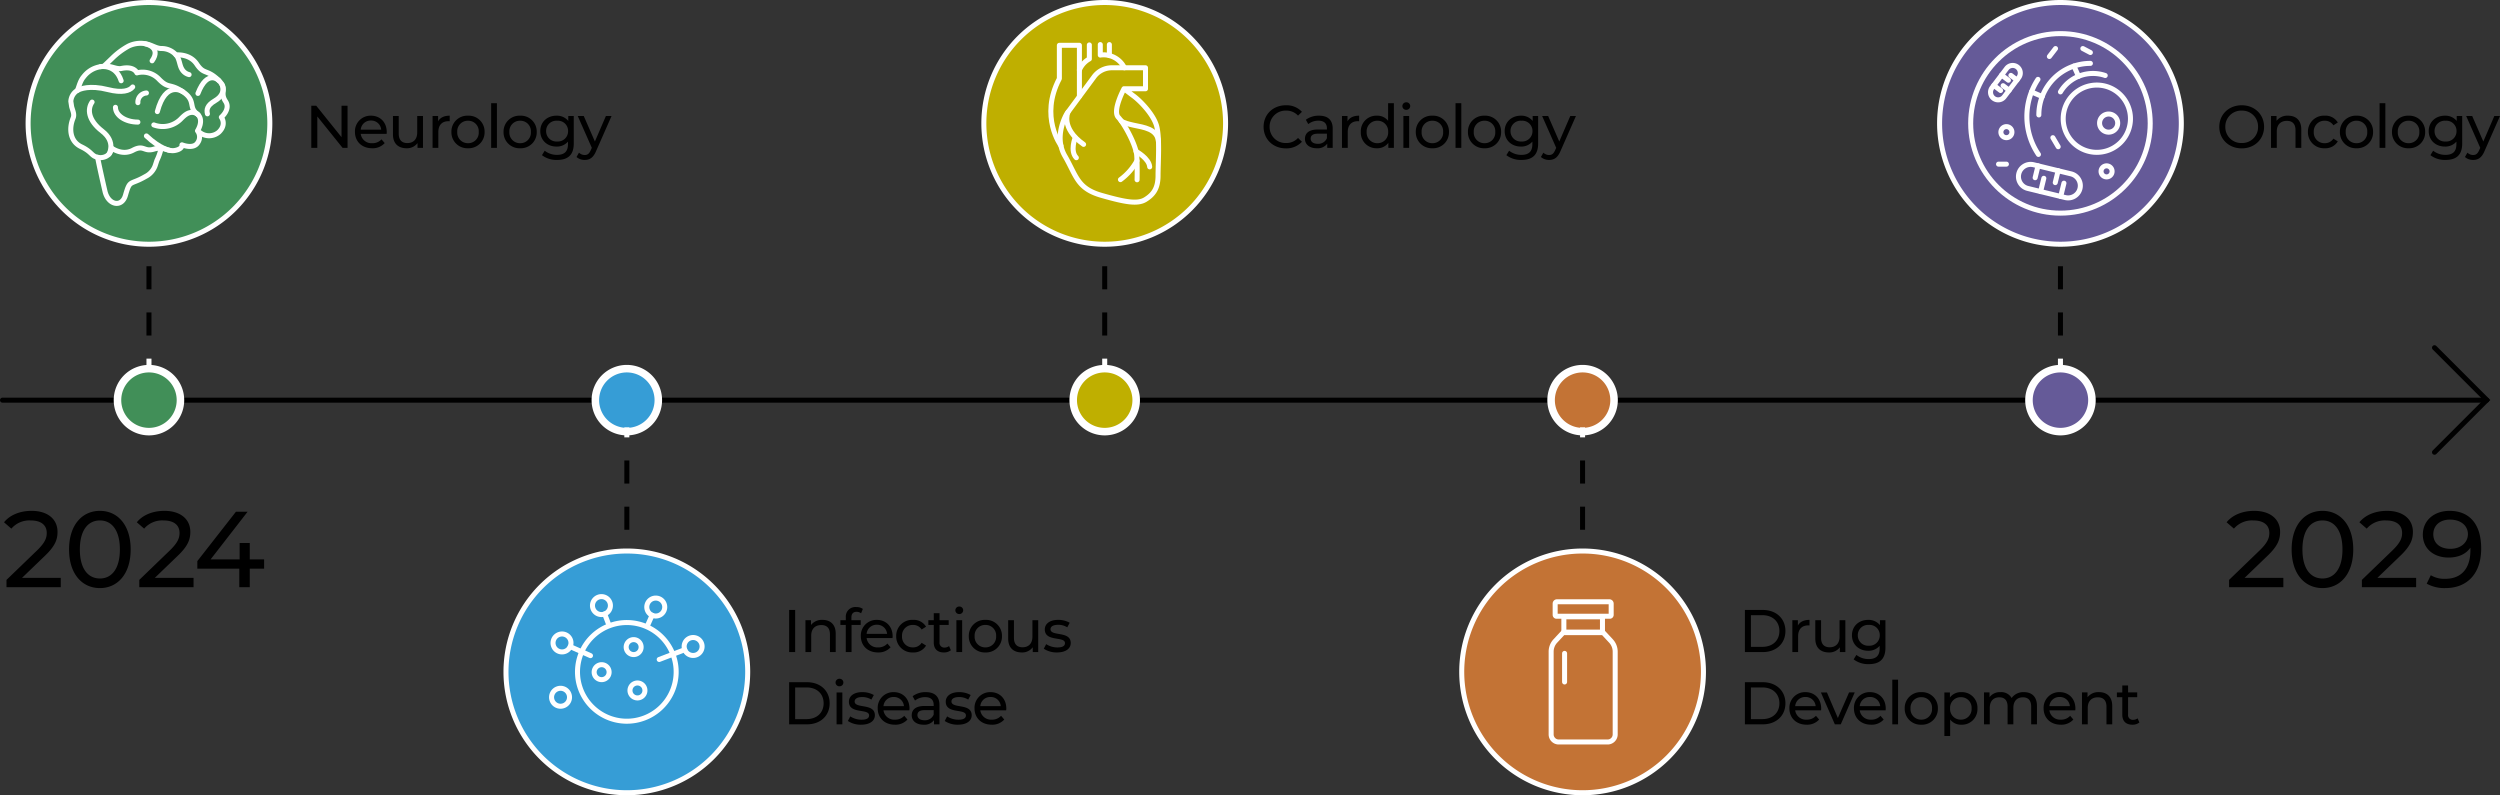 <?xml version="1.0" encoding="UTF-8"?> <svg xmlns="http://www.w3.org/2000/svg" width="996.509" height="316.987" viewBox="0 0 996.509 316.987"><rect x="0" y="0" width="996.509" height="316.987" fill="#333333" stroke="none"/><g id="Group_1071" data-name="Group 1071" transform="translate(-3298 15061.174)"><line id="Line_340" data-name="Line 340" x1="4.452" y2="1.705" transform="translate(3524.774 -14786.226)" fill="none" stroke="#fff" stroke-linecap="round" stroke-linejoin="round" stroke-width="2"></line><path id="Path_1572" data-name="Path 1572" d="M256.64,295.515a3.575,3.575,0,1,1,4.617,2.06A3.575,3.575,0,0,1,256.64,295.515Z" transform="translate(3298 -15061.174)" fill="none" stroke="#fff" stroke-linecap="round" stroke-linejoin="round" stroke-width="2"></path><line id="Line_343" data-name="Line 343" x2="1.705" y2="4.452" transform="translate(3554.996 -14774.728)" fill="none" stroke="#fff" stroke-linecap="round" stroke-linejoin="round" stroke-width="2"></line><path id="Path_1574" data-name="Path 1574" d="M274.243,282.607a3.575,3.575,0,1,1,4.722-1.808A3.575,3.575,0,0,1,274.243,282.607Z" transform="translate(3298 -15061.174)" fill="none" stroke="#fff" stroke-linecap="round" stroke-linejoin="round" stroke-width="2"></path><line id="Line_345" data-name="Line 345" x2="4.353" y2="1.942" transform="translate(3566.082 -14785.231)" fill="none" stroke="#fff" stroke-linecap="round" stroke-linejoin="round" stroke-width="2"></line><path id="Path_1576" data-name="Path 1576" d="M235.066,292.2a3.575,3.575,0,1,1,1.808,4.722A3.575,3.575,0,0,1,235.066,292.2Z" transform="translate(3298 -15061.174)" fill="none" stroke="#fff" stroke-linecap="round" stroke-linejoin="round" stroke-width="2"></path><line id="Line_347" data-name="Line 347" x1="4.241" y2="9.505" transform="translate(3537.788 -14780.292)" fill="none" stroke="#fff" stroke-linecap="round" stroke-linejoin="round" stroke-width="2"></line><line id="Line_349" data-name="Line 349" x1="25.431" transform="translate(3915.823 -14783.002)" fill="none" stroke="#fff" stroke-linecap="round" stroke-linejoin="round" stroke-width="2"></line><line id="Line_350" data-name="Line 350" x2="3.508" transform="translate(3919.329 -14777.02)" fill="none" stroke="#fff" stroke-linecap="round" stroke-linejoin="round" stroke-width="2"></line><line id="Line_351" data-name="Line 351" x2="3.508" transform="translate(3926.345 -14772.026)" fill="none" stroke="#fff" stroke-linecap="round" stroke-linejoin="round" stroke-width="2"></line><line id="Line_352" data-name="Line 352" x2="3.508" transform="translate(3930.729 -14777.896)" fill="none" stroke="#fff" stroke-linecap="round" stroke-linejoin="round" stroke-width="2"></line><line id="Line_353" data-name="Line 353" x2="2.631" transform="translate(3935.991 -14770.2)" fill="none" stroke="#fff" stroke-linecap="round" stroke-linejoin="round" stroke-width="2"></line><g id="Group_1070" data-name="Group 1070"><line id="Line_324" data-name="Line 324" x2="990.239" transform="translate(3299 -14901.674)" fill="none" stroke="#000" stroke-linecap="round" stroke-miterlimit="10" stroke-width="2"></line><path id="Path_1547" data-name="Path 1547" d="M71.928,159.5a12.549,12.549,0,1,1-12.549-12.549A12.549,12.549,0,0,1,71.928,159.5" transform="translate(3298 -15061.174)" fill="#418f58"></path><path id="Path_1548" data-name="Path 1548" d="M71.928,159.5a12.549,12.549,0,1,1-12.549-12.549A12.549,12.549,0,0,1,71.928,159.5Z" transform="translate(3298 -15061.174)" fill="none" stroke="#fff" stroke-linecap="round" stroke-miterlimit="10" stroke-width="3"></path><g id="Group_1069" data-name="Group 1069"><path id="Path_2614" data-name="Path 2614" d="M7.783-3.741l9.2-8.858c4.085-3.913,4.945-6.536,4.945-9.46,0-5.16-4.042-8.385-10.32-8.385-4.687,0-8.686,1.677-11.008,4.558l2.924,2.537a9.455,9.455,0,0,1,7.7-3.268c4.214,0,6.407,1.892,6.407,4.988,0,1.892-.6,3.784-3.784,6.88L1.591-2.924V0H23.22V-3.741ZM38.829.344c7.009,0,12.255-5.59,12.255-15.394S45.838-30.444,38.829-30.444c-7.052,0-12.3,5.59-12.3,15.394S31.777.344,38.829.344Zm0-3.827c-4.73,0-8-3.87-8-11.567s3.268-11.567,8-11.567c4.687,0,7.955,3.87,7.955,11.567S43.516-3.483,38.829-3.483Zm21.887-.258,9.2-8.858c4.085-3.913,4.945-6.536,4.945-9.46,0-5.16-4.042-8.385-10.32-8.385-4.687,0-8.686,1.677-11.008,4.558l2.924,2.537a9.455,9.455,0,0,1,7.7-3.268c4.214,0,6.407,1.892,6.407,4.988,0,1.892-.6,3.784-3.784,6.88L54.524-2.924V0H76.153V-3.741Zm43.559-7.353H98.556V-17.63H94.514v6.536H82.947L97.7-30.1H93.052L77.658-10.406V-7.4H94.385V0h4.171V-7.4h5.719Z" transform="translate(3299 -14827.104)"></path><path id="Path_2615" data-name="Path 2615" d="M7.783-3.741l9.2-8.858c4.085-3.913,4.945-6.536,4.945-9.46,0-5.16-4.042-8.385-10.32-8.385-4.687,0-8.686,1.677-11.008,4.558l2.924,2.537a9.455,9.455,0,0,1,7.7-3.268c4.214,0,6.407,1.892,6.407,4.988,0,1.892-.6,3.784-3.784,6.88L1.591-2.924V0H23.22V-3.741ZM38.829.344c7.009,0,12.255-5.59,12.255-15.394S45.838-30.444,38.829-30.444c-7.052,0-12.3,5.59-12.3,15.394S31.777.344,38.829.344Zm0-3.827c-4.73,0-8-3.87-8-11.567s3.268-11.567,8-11.567c4.687,0,7.955,3.87,7.955,11.567S43.516-3.483,38.829-3.483Zm21.887-.258,9.2-8.858c4.085-3.913,4.945-6.536,4.945-9.46,0-5.16-4.042-8.385-10.32-8.385-4.687,0-8.686,1.677-11.008,4.558l2.924,2.537a9.455,9.455,0,0,1,7.7-3.268c4.214,0,6.407,1.892,6.407,4.988,0,1.892-.6,3.784-3.784,6.88L54.524-2.924V0H76.153V-3.741Zm28.724-26.7c-5.977,0-10.621,3.7-10.621,9.5,0,5.547,4.3,9.116,10.277,9.116,3.741,0,6.923-1.333,8.686-3.956v1.075c0,7.525-3.87,11.352-9.976,11.352A10.589,10.589,0,0,1,82-4.773L80.367-1.419A14.494,14.494,0,0,0,87.849.344c8.428,0,14.233-5.5,14.233-15.781C102.082-25.026,97.524-30.444,89.44-30.444Zm.387,15.136c-4.214,0-6.837-2.279-6.837-5.8,0-3.569,2.709-5.848,6.622-5.848,4.687,0,7.181,2.709,7.181,5.8C96.793-17.845,93.955-15.308,89.827-15.308Z" transform="translate(4184.929 -14827.104)"></path><path id="Path_2612" data-name="Path 2612" d="M14.568-16.8V-4.272L4.488-16.8H2.52V0h2.4V-12.528L15,0h1.968V-16.8ZM32.592-6.288c0-3.912-2.616-6.552-6.288-6.552A6.23,6.23,0,0,0,19.92-6.36c0,3.792,2.736,6.5,6.84,6.5A6.385,6.385,0,0,0,31.776-1.92L30.5-3.408a4.749,4.749,0,0,1-3.672,1.536,4.308,4.308,0,0,1-4.608-3.72h10.32C32.568-5.808,32.592-6.1,32.592-6.288ZM26.3-10.9a3.967,3.967,0,0,1,4.08,3.648h-8.16A3.965,3.965,0,0,1,26.3-10.9ZM44.736-12.72v6.576c0,2.736-1.536,4.224-3.936,4.224-2.184,0-3.432-1.248-3.432-3.744V-12.72h-2.3V-5.4c0,3.744,2.184,5.544,5.472,5.544a5.175,5.175,0,0,0,4.32-2.064V0H47.04V-12.72Zm8.328,2.136V-12.72H50.856V0h2.3V-6.336c0-2.784,1.536-4.3,4.008-4.3a4.068,4.068,0,0,1,.528.024V-12.84C55.464-12.84,53.88-12.072,53.064-10.584ZM64.992.144a6.329,6.329,0,0,0,6.6-6.5,6.31,6.31,0,0,0-6.6-6.48,6.329,6.329,0,0,0-6.624,6.48A6.349,6.349,0,0,0,64.992.144Zm0-2.016A4.212,4.212,0,0,1,60.7-6.36a4.192,4.192,0,0,1,4.3-4.464A4.173,4.173,0,0,1,69.264-6.36,4.193,4.193,0,0,1,64.992-1.872ZM74.208,0h2.3V-17.808h-2.3ZM85.776.144a6.329,6.329,0,0,0,6.6-6.5,6.31,6.31,0,0,0-6.6-6.48,6.329,6.329,0,0,0-6.624,6.48A6.349,6.349,0,0,0,85.776.144Zm0-2.016a4.212,4.212,0,0,1-4.3-4.488,4.192,4.192,0,0,1,4.3-4.464A4.173,4.173,0,0,1,90.048-6.36,4.193,4.193,0,0,1,85.776-1.872ZM104.952-12.72v1.968a5.8,5.8,0,0,0-4.7-2.088c-3.672,0-6.456,2.472-6.456,6.144s2.784,6.168,6.456,6.168A5.82,5.82,0,0,0,104.832-2.5v1.008c0,2.88-1.368,4.272-4.368,4.272a7.764,7.764,0,0,1-4.9-1.656L94.464,2.9a9.417,9.417,0,0,0,6.072,1.9c4.32,0,6.6-2.04,6.6-6.528V-12.72Zm-4.44,10.176A4.1,4.1,0,0,1,96.12-6.7a4.068,4.068,0,0,1,4.392-4.128A4.061,4.061,0,0,1,104.88-6.7,4.093,4.093,0,0,1,100.512-2.544Zm19.44-10.176L115.56-2.544,111.12-12.72h-2.4l5.616,12.7-.408.888c-.624,1.464-1.32,1.968-2.424,1.968a3.255,3.255,0,0,1-2.28-.936l-.984,1.728A4.776,4.776,0,0,0,111.5,4.8c1.944,0,3.408-.84,4.536-3.528l6.168-13.992Z" transform="translate(3419.565 -15002.224)"></path><path id="Path_2616" data-name="Path 2616" d="M2.52,0H9.6c5.4,0,9.072-3.408,9.072-8.4S15-16.8,9.6-16.8H2.52Zm2.4-2.088V-14.712H9.456c4.152,0,6.816,2.544,6.816,6.312S13.608-2.088,9.456-2.088Zm18.72-8.5V-12.72H21.432V0h2.3V-6.336c0-2.784,1.536-4.3,4.008-4.3a4.068,4.068,0,0,1,.528.024V-12.84C26.04-12.84,24.456-12.072,23.64-10.584ZM40.248-12.72v6.576c0,2.736-1.536,4.224-3.936,4.224-2.184,0-3.432-1.248-3.432-3.744V-12.72h-2.3V-5.4c0,3.744,2.184,5.544,5.472,5.544a5.175,5.175,0,0,0,4.32-2.064V0h2.184V-12.72Zm16.1,0v1.968a5.8,5.8,0,0,0-4.7-2.088c-3.672,0-6.456,2.472-6.456,6.144S47.976-.528,51.648-.528A5.82,5.82,0,0,0,56.232-2.5v1.008c0,2.88-1.368,4.272-4.368,4.272a7.764,7.764,0,0,1-4.9-1.656L45.864,2.9a9.417,9.417,0,0,0,6.072,1.9c4.32,0,6.6-2.04,6.6-6.528V-12.72ZM51.912-2.544A4.1,4.1,0,0,1,47.52-6.7a4.068,4.068,0,0,1,4.392-4.128A4.061,4.061,0,0,1,56.28-6.7,4.093,4.093,0,0,1,51.912-2.544Z" transform="translate(3991.005 -14801.248)"></path><path id="Path_2619" data-name="Path 2619" d="M2.52,0H9.6c5.4,0,9.072-3.408,9.072-8.4S15-16.8,9.6-16.8H2.52Zm2.4-2.088V-14.712H9.456c4.152,0,6.816,2.544,6.816,6.312S13.608-2.088,9.456-2.088Zm28.008-4.2c0-3.912-2.616-6.552-6.288-6.552a6.23,6.23,0,0,0-6.384,6.48c0,3.792,2.736,6.5,6.84,6.5A6.385,6.385,0,0,0,32.112-1.92L30.84-3.408a4.749,4.749,0,0,1-3.672,1.536,4.308,4.308,0,0,1-4.608-3.72H32.88C32.9-5.808,32.928-6.1,32.928-6.288ZM26.64-10.9a3.967,3.967,0,0,1,4.08,3.648H22.56A3.965,3.965,0,0,1,26.64-10.9Zm17.4-1.824L39.576-2.52l-4.368-10.2h-2.4L38.376,0h2.352L46.3-12.72ZM58.656-6.288c0-3.912-2.616-6.552-6.288-6.552a6.23,6.23,0,0,0-6.384,6.48c0,3.792,2.736,6.5,6.84,6.5A6.385,6.385,0,0,0,57.84-1.92L56.568-3.408A4.749,4.749,0,0,1,52.9-1.872a4.308,4.308,0,0,1-4.608-3.72h10.32C58.632-5.808,58.656-6.1,58.656-6.288ZM52.368-10.9a3.967,3.967,0,0,1,4.08,3.648h-8.16A3.965,3.965,0,0,1,52.368-10.9ZM61.272,0h2.3V-17.808h-2.3ZM72.84.144a6.329,6.329,0,0,0,6.6-6.5,6.31,6.31,0,0,0-6.6-6.48,6.329,6.329,0,0,0-6.624,6.48A6.349,6.349,0,0,0,72.84.144Zm0-2.016a4.212,4.212,0,0,1-4.3-4.488,4.192,4.192,0,0,1,4.3-4.464A4.173,4.173,0,0,1,77.112-6.36,4.193,4.193,0,0,1,72.84-1.872ZM88.776-12.84A5.417,5.417,0,0,0,84.24-10.7V-12.72H82.032V4.656h2.3V-1.92A5.432,5.432,0,0,0,88.776.144a6.18,6.18,0,0,0,6.432-6.5A6.174,6.174,0,0,0,88.776-12.84ZM88.584-1.872A4.207,4.207,0,0,1,84.312-6.36a4.2,4.2,0,0,1,4.272-4.464,4.2,4.2,0,0,1,4.3,4.464A4.212,4.212,0,0,1,88.584-1.872ZM113.736-12.84a5.732,5.732,0,0,0-4.9,2.352,4.708,4.708,0,0,0-4.416-2.352,5.156,5.156,0,0,0-4.392,2.016v-1.9H97.824V0h2.3V-6.552c0-2.76,1.512-4.224,3.816-4.224,2.088,0,3.288,1.224,3.288,3.72V0h2.3V-6.552c0-2.76,1.512-4.224,3.816-4.224,2.088,0,3.288,1.224,3.288,3.72V0h2.3V-7.32C118.944-11.064,116.832-12.84,113.736-12.84Zm20.52,6.552c0-3.912-2.616-6.552-6.288-6.552a6.23,6.23,0,0,0-6.384,6.48c0,3.792,2.736,6.5,6.84,6.5A6.385,6.385,0,0,0,133.44-1.92l-1.272-1.488A4.749,4.749,0,0,1,128.5-1.872a4.308,4.308,0,0,1-4.608-3.72h10.32C134.232-5.808,134.256-6.1,134.256-6.288ZM127.968-10.9a3.967,3.967,0,0,1,4.08,3.648h-8.16A3.965,3.965,0,0,1,127.968-10.9Zm15.7-1.944a5.453,5.453,0,0,0-4.584,2.04v-1.92h-2.208V0h2.3V-6.552c0-2.76,1.584-4.224,4.032-4.224,2.184,0,3.432,1.224,3.432,3.72V0h2.3V-7.32C148.944-11.064,146.76-12.84,143.664-12.84ZM159.048-2.4a2.9,2.9,0,0,1-1.8.6,1.874,1.874,0,0,1-1.992-2.136v-6.888H158.9v-1.9h-3.648V-15.5h-2.3v2.784h-2.16v1.9h2.16V-3.84c0,2.568,1.464,3.984,4.032,3.984a4.346,4.346,0,0,0,2.784-.888Z" transform="translate(3991.005 -14772.447)"></path><path id="Path_2613" data-name="Path 2613" d="M10.032.192a8.336,8.336,0,0,0,6.408-2.64L14.88-3.96a6.247,6.247,0,0,1-4.728,2.016A6.346,6.346,0,0,1,3.552-8.4a6.346,6.346,0,0,1,6.6-6.456,6.225,6.225,0,0,1,4.728,1.992l1.56-1.512a8.3,8.3,0,0,0-6.384-2.616c-5.112,0-8.9,3.624-8.9,8.592S4.944.192,10.032.192ZM23.256-12.84A8.471,8.471,0,0,0,18-11.208l.96,1.728a6.433,6.433,0,0,1,4.032-1.368c2.28,0,3.408,1.128,3.408,3.072v.456H22.752c-3.792,0-5.112,1.68-5.112,3.72,0,2.208,1.824,3.744,4.7,3.744A4.722,4.722,0,0,0,26.52-1.68V0H28.7V-7.68C28.7-11.16,26.736-12.84,23.256-12.84ZM22.728-1.632c-1.752,0-2.808-.792-2.808-2.064,0-1.08.648-1.968,2.928-1.968H26.4v1.776A3.689,3.689,0,0,1,22.728-1.632Zm11.88-8.952V-12.72H32.4V0h2.3V-6.336c0-2.784,1.536-4.3,4.008-4.3a4.068,4.068,0,0,1,.528.024V-12.84C37.008-12.84,35.424-12.072,34.608-10.584Zm16.176-7.224V-10.8a5.412,5.412,0,0,0-4.44-2.04,6.174,6.174,0,0,0-6.432,6.48,6.193,6.193,0,0,0,6.432,6.5,5.374,5.374,0,0,0,4.536-2.16V0h2.208V-17.808ZM46.536-1.872a4.212,4.212,0,0,1-4.3-4.488,4.192,4.192,0,0,1,4.3-4.464A4.186,4.186,0,0,1,50.808-6.36,4.207,4.207,0,0,1,46.536-1.872Zm11.5-13.3a1.508,1.508,0,0,0,1.56-1.536,1.493,1.493,0,0,0-1.56-1.464,1.517,1.517,0,0,0-1.56,1.512A1.5,1.5,0,0,0,58.032-15.168ZM56.88,0h2.3V-12.72h-2.3ZM68.448.144a6.329,6.329,0,0,0,6.6-6.5,6.31,6.31,0,0,0-6.6-6.48,6.329,6.329,0,0,0-6.624,6.48A6.349,6.349,0,0,0,68.448.144Zm0-2.016a4.212,4.212,0,0,1-4.3-4.488,4.192,4.192,0,0,1,4.3-4.464A4.173,4.173,0,0,1,72.72-6.36,4.193,4.193,0,0,1,68.448-1.872ZM77.664,0h2.3V-17.808h-2.3ZM89.232.144a6.329,6.329,0,0,0,6.6-6.5,6.31,6.31,0,0,0-6.6-6.48,6.329,6.329,0,0,0-6.624,6.48A6.349,6.349,0,0,0,89.232.144Zm0-2.016a4.212,4.212,0,0,1-4.3-4.488,4.192,4.192,0,0,1,4.3-4.464A4.173,4.173,0,0,1,93.5-6.36,4.193,4.193,0,0,1,89.232-1.872ZM108.408-12.72v1.968a5.8,5.8,0,0,0-4.7-2.088c-3.672,0-6.456,2.472-6.456,6.144S100.032-.528,103.7-.528A5.82,5.82,0,0,0,108.288-2.5v1.008c0,2.88-1.368,4.272-4.368,4.272a7.764,7.764,0,0,1-4.9-1.656L97.92,2.9a9.417,9.417,0,0,0,6.072,1.9c4.32,0,6.6-2.04,6.6-6.528V-12.72Zm-4.44,10.176A4.1,4.1,0,0,1,99.576-6.7a4.068,4.068,0,0,1,4.392-4.128A4.061,4.061,0,0,1,108.336-6.7,4.093,4.093,0,0,1,103.968-2.544Zm19.44-10.176L119.016-2.544l-4.44-10.176h-2.4l5.616,12.7-.408.888c-.624,1.464-1.32,1.968-2.424,1.968a3.255,3.255,0,0,1-2.28-.936L111.7,3.624A4.776,4.776,0,0,0,114.96,4.8c1.944,0,3.408-.84,4.536-3.528l6.168-13.992Z" transform="translate(3800.517 -15002.224)"></path><path id="Path_2617" data-name="Path 2617" d="M2.52,0h2.4V-16.8H2.52Zm13.3-12.84a5.453,5.453,0,0,0-4.584,2.04v-1.92H9.024V0h2.3V-6.552c0-2.76,1.584-4.224,4.032-4.224,2.184,0,3.432,1.224,3.432,3.72V0h2.3V-7.32C21.1-11.064,18.912-12.84,15.816-12.84Zm13.608-3.216a2.984,2.984,0,0,1,1.776.6l.7-1.752a4.3,4.3,0,0,0-2.592-.744,3.823,3.823,0,0,0-4.2,4.1v1.128h-2.16v1.9H25.1V0h2.3V-10.824h3.648v-1.9h-3.7v-1.1C27.36-15.288,28.056-16.056,29.424-16.056ZM43.776-6.288c0-3.912-2.616-6.552-6.288-6.552A6.23,6.23,0,0,0,31.1-6.36c0,3.792,2.736,6.5,6.84,6.5A6.385,6.385,0,0,0,42.96-1.92L41.688-3.408a4.749,4.749,0,0,1-3.672,1.536,4.308,4.308,0,0,1-4.608-3.72h10.32C43.752-5.808,43.776-6.1,43.776-6.288ZM37.488-10.9a3.967,3.967,0,0,1,4.08,3.648h-8.16A3.965,3.965,0,0,1,37.488-10.9ZM51.912.144A5.691,5.691,0,0,0,57.1-2.592L55.344-3.7a3.965,3.965,0,0,1-3.456,1.824A4.215,4.215,0,0,1,47.52-6.36a4.221,4.221,0,0,1,4.368-4.464A3.965,3.965,0,0,1,55.344-9L57.1-10.128a5.673,5.673,0,0,0-5.184-2.712,6.355,6.355,0,0,0-6.72,6.48A6.374,6.374,0,0,0,51.912.144ZM66.264-2.4a2.9,2.9,0,0,1-1.8.6,1.874,1.874,0,0,1-1.992-2.136v-6.888H66.12v-1.9H62.472V-15.5h-2.3v2.784h-2.16v1.9h2.16V-3.84c0,2.568,1.464,3.984,4.032,3.984a4.346,4.346,0,0,0,2.784-.888Zm4.08-12.768A1.508,1.508,0,0,0,71.9-16.7a1.493,1.493,0,0,0-1.56-1.464,1.517,1.517,0,0,0-1.56,1.512A1.5,1.5,0,0,0,70.344-15.168ZM69.192,0h2.3V-12.72h-2.3ZM80.76.144a6.329,6.329,0,0,0,6.6-6.5,6.31,6.31,0,0,0-6.6-6.48,6.329,6.329,0,0,0-6.624,6.48A6.349,6.349,0,0,0,80.76.144Zm0-2.016a4.212,4.212,0,0,1-4.3-4.488,4.192,4.192,0,0,1,4.3-4.464A4.173,4.173,0,0,1,85.032-6.36,4.193,4.193,0,0,1,80.76-1.872ZM99.5-12.72v6.576c0,2.736-1.536,4.224-3.936,4.224-2.184,0-3.432-1.248-3.432-3.744V-12.72h-2.3V-5.4c0,3.744,2.184,5.544,5.472,5.544a5.175,5.175,0,0,0,4.32-2.064V0h2.184V-12.72ZM109.272.144c3.384,0,5.5-1.464,5.5-3.768,0-4.944-8.064-2.5-8.064-5.5,0-1.008.984-1.752,3-1.752a6.643,6.643,0,0,1,3.672,1.008l.984-1.824a9.256,9.256,0,0,0-4.632-1.152c-3.264,0-5.3,1.536-5.3,3.816,0,5.064,8.04,2.592,8.04,5.448,0,1.08-.888,1.728-3.024,1.728a8.174,8.174,0,0,1-4.464-1.32l-.96,1.824A9.18,9.18,0,0,0,109.272.144Z" transform="translate(3610.029 -14801.248)"></path><path id="Path_2620" data-name="Path 2620" d="M2.52,0H9.6c5.4,0,9.072-3.408,9.072-8.4S15-16.8,9.6-16.8H2.52Zm2.4-2.088V-14.712H9.456c4.152,0,6.816,2.544,6.816,6.312S13.608-2.088,9.456-2.088Zm17.664-13.08a1.508,1.508,0,0,0,1.56-1.536,1.493,1.493,0,0,0-1.56-1.464,1.517,1.517,0,0,0-1.56,1.512A1.5,1.5,0,0,0,22.584-15.168ZM21.432,0h2.3V-12.72h-2.3ZM31.2.144c3.384,0,5.5-1.464,5.5-3.768,0-4.944-8.064-2.5-8.064-5.5,0-1.008.984-1.752,3-1.752A6.643,6.643,0,0,1,35.3-9.864l.984-1.824a9.256,9.256,0,0,0-4.632-1.152c-3.264,0-5.3,1.536-5.3,3.816,0,5.064,8.04,2.592,8.04,5.448,0,1.08-.888,1.728-3.024,1.728A8.174,8.174,0,0,1,26.9-3.168l-.96,1.824A9.18,9.18,0,0,0,31.2.144ZM50.5-6.288c0-3.912-2.616-6.552-6.288-6.552a6.23,6.23,0,0,0-6.384,6.48c0,3.792,2.736,6.5,6.84,6.5A6.385,6.385,0,0,0,49.68-1.92L48.408-3.408a4.749,4.749,0,0,1-3.672,1.536,4.308,4.308,0,0,1-4.608-3.72h10.32C50.472-5.808,50.5-6.1,50.5-6.288ZM44.208-10.9a3.967,3.967,0,0,1,4.08,3.648h-8.16A3.965,3.965,0,0,1,44.208-10.9ZM57-12.84a8.471,8.471,0,0,0-5.256,1.632L52.7-9.48a6.433,6.433,0,0,1,4.032-1.368c2.28,0,3.408,1.128,3.408,3.072v.456H56.5c-3.792,0-5.112,1.68-5.112,3.72,0,2.208,1.824,3.744,4.7,3.744A4.722,4.722,0,0,0,60.264-1.68V0h2.184V-7.68C62.448-11.16,60.48-12.84,57-12.84ZM56.472-1.632c-1.752,0-2.808-.792-2.808-2.064,0-1.08.648-1.968,2.928-1.968h3.552v1.776A3.689,3.689,0,0,1,56.472-1.632ZM69.792.144c3.384,0,5.5-1.464,5.5-3.768,0-4.944-8.064-2.5-8.064-5.5,0-1.008.984-1.752,3-1.752A6.643,6.643,0,0,1,73.9-9.864l.984-1.824a9.256,9.256,0,0,0-4.632-1.152c-3.264,0-5.3,1.536-5.3,3.816,0,5.064,8.04,2.592,8.04,5.448,0,1.08-.888,1.728-3.024,1.728A8.174,8.174,0,0,1,65.5-3.168l-.96,1.824A9.18,9.18,0,0,0,69.792.144Zm19.3-6.432c0-3.912-2.616-6.552-6.288-6.552a6.23,6.23,0,0,0-6.384,6.48c0,3.792,2.736,6.5,6.84,6.5A6.385,6.385,0,0,0,88.272-1.92L87-3.408a4.749,4.749,0,0,1-3.672,1.536,4.308,4.308,0,0,1-4.608-3.72H89.04C89.064-5.808,89.088-6.1,89.088-6.288ZM82.8-10.9a3.967,3.967,0,0,1,4.08,3.648H78.72A3.965,3.965,0,0,1,82.8-10.9Z" transform="translate(3610.029 -14772.447)"></path><path id="Path_2618" data-name="Path 2618" d="M10.1.192c5.112,0,8.9-3.648,8.9-8.592s-3.792-8.592-8.9-8.592c-5.16,0-8.952,3.672-8.952,8.592S4.944.192,10.1.192Zm0-2.136A6.319,6.319,0,0,1,3.552-8.4,6.319,6.319,0,0,1,10.1-14.856a6.308,6.308,0,0,1,6.5,6.456A6.308,6.308,0,0,1,10.1-1.944ZM28.56-12.84a5.453,5.453,0,0,0-4.584,2.04v-1.92H21.768V0h2.3V-6.552c0-2.76,1.584-4.224,4.032-4.224,2.184,0,3.432,1.224,3.432,3.72V0h2.3V-7.32C33.84-11.064,31.656-12.84,28.56-12.84ZM43.2.144a5.691,5.691,0,0,0,5.184-2.736L46.632-3.7a3.965,3.965,0,0,1-3.456,1.824A4.215,4.215,0,0,1,38.808-6.36a4.221,4.221,0,0,1,4.368-4.464A3.965,3.965,0,0,1,46.632-9l1.752-1.128A5.673,5.673,0,0,0,43.2-12.84a6.355,6.355,0,0,0-6.72,6.48A6.374,6.374,0,0,0,43.2.144Zm12.648,0a6.329,6.329,0,0,0,6.6-6.5,6.31,6.31,0,0,0-6.6-6.48,6.329,6.329,0,0,0-6.624,6.48A6.349,6.349,0,0,0,55.848.144Zm0-2.016a4.212,4.212,0,0,1-4.3-4.488,4.192,4.192,0,0,1,4.3-4.464A4.173,4.173,0,0,1,60.12-6.36,4.193,4.193,0,0,1,55.848-1.872ZM65.04,0h2.3V-17.808h-2.3ZM76.608.144a6.329,6.329,0,0,0,6.6-6.5,6.31,6.31,0,0,0-6.6-6.48,6.329,6.329,0,0,0-6.624,6.48A6.349,6.349,0,0,0,76.608.144Zm0-2.016a4.212,4.212,0,0,1-4.3-4.488,4.192,4.192,0,0,1,4.3-4.464A4.173,4.173,0,0,1,80.88-6.36,4.193,4.193,0,0,1,76.608-1.872ZM95.784-12.72v1.968a5.8,5.8,0,0,0-4.7-2.088c-3.672,0-6.456,2.472-6.456,6.144S87.408-.528,91.08-.528A5.82,5.82,0,0,0,95.664-2.5v1.008c0,2.88-1.368,4.272-4.368,4.272a7.764,7.764,0,0,1-4.9-1.656L85.3,2.9a9.417,9.417,0,0,0,6.072,1.9c4.32,0,6.6-2.04,6.6-6.528V-12.72ZM91.344-2.544A4.1,4.1,0,0,1,86.952-6.7a4.068,4.068,0,0,1,4.392-4.128A4.061,4.061,0,0,1,95.712-6.7,4.093,4.093,0,0,1,91.344-2.544Zm19.44-10.176L106.392-2.544l-4.44-10.176h-2.4l5.616,12.7-.408.888c-.624,1.464-1.32,1.968-2.424,1.968a3.255,3.255,0,0,1-2.28-.936l-.984,1.728A4.776,4.776,0,0,0,102.336,4.8c1.944,0,3.408-.84,4.536-3.528L113.04-12.72Z" transform="translate(4181.469 -15002.224)"></path></g><line id="Line_325" data-name="Line 325" y1="4" transform="translate(3357.379 -14918.223)" fill="none" stroke="#fff" stroke-miterlimit="10" stroke-width="2"></line><line id="Line_326" data-name="Line 326" y1="32.228" transform="translate(3357.379 -14959.658)" fill="none" stroke="#000" stroke-miterlimit="10" stroke-width="2" stroke-dasharray="9.208 9.208"></line><line id="Line_327" data-name="Line 327" y1="4" transform="translate(3357.379 -14968.262)" fill="none" stroke="#fff" stroke-miterlimit="10" stroke-width="2"></line><path id="Path_1549" data-name="Path 1549" d="M970.4,138.6l20.836,20.836L970.4,180.271" transform="translate(3298 -15061.174)" fill="none" stroke="#000" stroke-linecap="round" stroke-miterlimit="10" stroke-width="2"></path><path id="Path_1550" data-name="Path 1550" d="M107.554,49.175A48.175,48.175,0,1,1,59.379,1a48.174,48.174,0,0,1,48.175,48.175" transform="translate(3298 -15061.174)" fill="#418f58"></path><path id="Path_1551" data-name="Path 1551" d="M107.554,49.175A48.175,48.175,0,1,1,59.379,1,48.174,48.174,0,0,1,107.554,49.175Z" transform="translate(3298 -15061.174)" fill="none" stroke="#fff" stroke-linecap="round" stroke-miterlimit="10" stroke-width="2"></path><path id="Path_1552" data-name="Path 1552" d="M643.371,159.5a12.548,12.548,0,1,1-12.549-12.549A12.549,12.549,0,0,1,643.371,159.5" transform="translate(3298 -15061.174)" fill="#c37335"></path><path id="Path_1553" data-name="Path 1553" d="M643.371,159.5a12.548,12.548,0,1,1-12.549-12.549A12.549,12.549,0,0,1,643.371,159.5Z" transform="translate(3298 -15061.174)" fill="none" stroke="#fff" stroke-linecap="round" stroke-miterlimit="10" stroke-width="3"></path><line id="Line_328" data-name="Line 328" y1="4" transform="translate(3928.822 -14840.799)" fill="none" stroke="#fff" stroke-miterlimit="10" stroke-width="2"></line><line id="Line_329" data-name="Line 329" y1="32.228" transform="translate(3928.822 -14882.234)" fill="none" stroke="#000" stroke-miterlimit="10" stroke-width="2" stroke-dasharray="9.208 9.208"></line><line id="Line_330" data-name="Line 330" y1="4" transform="translate(3928.822 -14890.838)" fill="none" stroke="#fff" stroke-miterlimit="10" stroke-width="2"></line><path id="Path_1554" data-name="Path 1554" d="M679,267.813a48.174,48.174,0,1,1-48.176-48.175A48.175,48.175,0,0,1,679,267.813" transform="translate(3298 -15061.174)" fill="#c37335"></path><path id="Path_1555" data-name="Path 1555" d="M679,267.813a48.174,48.174,0,1,1-48.176-48.175A48.175,48.175,0,0,1,679,267.813Z" transform="translate(3298 -15061.174)" fill="none" stroke="#fff" stroke-linecap="round" stroke-miterlimit="10" stroke-width="2"></path><path id="Path_1556" data-name="Path 1556" d="M452.89,159.5a12.549,12.549,0,1,1-12.549-12.549A12.549,12.549,0,0,1,452.89,159.5" transform="translate(3298 -15061.174)" fill="#bfaf00"></path><path id="Path_1557" data-name="Path 1557" d="M452.89,159.5a12.549,12.549,0,1,1-12.549-12.549A12.549,12.549,0,0,1,452.89,159.5Z" transform="translate(3298 -15061.174)" fill="none" stroke="#fff" stroke-linecap="round" stroke-miterlimit="10" stroke-width="3"></path><line id="Line_331" data-name="Line 331" y1="4" transform="translate(3738.341 -14918.223)" fill="none" stroke="#fff" stroke-miterlimit="10" stroke-width="2"></line><line id="Line_332" data-name="Line 332" y1="32.228" transform="translate(3738.341 -14959.658)" fill="none" stroke="#000" stroke-miterlimit="10" stroke-width="2" stroke-dasharray="9.208 9.208"></line><line id="Line_333" data-name="Line 333" y1="4" transform="translate(3738.341 -14968.262)" fill="none" stroke="#fff" stroke-miterlimit="10" stroke-width="2"></line><path id="Path_1558" data-name="Path 1558" d="M488.516,49.175A48.174,48.174,0,1,1,440.341,1a48.175,48.175,0,0,1,48.175,48.175" transform="translate(3298 -15061.174)" fill="#bfaf00"></path><path id="Path_1559" data-name="Path 1559" d="M488.516,49.175A48.174,48.174,0,1,1,440.341,1,48.175,48.175,0,0,1,488.516,49.175Z" transform="translate(3298 -15061.174)" fill="none" stroke="#fff" stroke-linecap="round" stroke-miterlimit="10" stroke-width="2"></path><path id="Path_1560" data-name="Path 1560" d="M262.409,159.5a12.549,12.549,0,1,1-12.549-12.549A12.549,12.549,0,0,1,262.409,159.5" transform="translate(3298 -15061.174)" fill="#369dd6"></path><path id="Path_1561" data-name="Path 1561" d="M262.409,159.5a12.549,12.549,0,1,1-12.549-12.549A12.549,12.549,0,0,1,262.409,159.5Z" transform="translate(3298 -15061.174)" fill="none" stroke="#fff" stroke-linecap="round" stroke-miterlimit="10" stroke-width="3"></path><line id="Line_334" data-name="Line 334" y1="4" transform="translate(3547.86 -14840.799)" fill="none" stroke="#fff" stroke-miterlimit="10" stroke-width="2"></line><line id="Line_335" data-name="Line 335" y1="32.228" transform="translate(3547.86 -14882.234)" fill="none" stroke="#000" stroke-miterlimit="10" stroke-width="2" stroke-dasharray="9.208 9.208"></line><line id="Line_336" data-name="Line 336" y1="4" transform="translate(3547.86 -14890.838)" fill="none" stroke="#fff" stroke-miterlimit="10" stroke-width="2"></line><path id="Path_1562" data-name="Path 1562" d="M298.035,267.813a48.174,48.174,0,1,1-48.175-48.175,48.174,48.174,0,0,1,48.175,48.175" transform="translate(3298 -15061.174)" fill="#369dd6"></path><path id="Path_1563" data-name="Path 1563" d="M298.035,267.813a48.174,48.174,0,1,1-48.175-48.175A48.174,48.174,0,0,1,298.035,267.813Z" transform="translate(3298 -15061.174)" fill="none" stroke="#fff" stroke-linecap="round" stroke-miterlimit="10" stroke-width="2"></path><path id="Path_1564" data-name="Path 1564" d="M833.852,159.5a12.549,12.549,0,1,1-12.55-12.549,12.55,12.55,0,0,1,12.55,12.549" transform="translate(3298 -15061.174)" fill="#655a98"></path><path id="Path_1565" data-name="Path 1565" d="M833.852,159.5a12.549,12.549,0,1,1-12.55-12.549A12.55,12.55,0,0,1,833.852,159.5Z" transform="translate(3298 -15061.174)" fill="none" stroke="#fff" stroke-linecap="round" stroke-miterlimit="10" stroke-width="3"></path><line id="Line_337" data-name="Line 337" y1="4" transform="translate(4119.303 -14918.223)" fill="none" stroke="#fff" stroke-miterlimit="10" stroke-width="2"></line><line id="Line_338" data-name="Line 338" y1="32.228" transform="translate(4119.303 -14959.658)" fill="none" stroke="#000" stroke-miterlimit="10" stroke-width="2" stroke-dasharray="9.208 9.208"></line><line id="Line_339" data-name="Line 339" y1="4" transform="translate(4119.303 -14968.262)" fill="none" stroke="#fff" stroke-miterlimit="10" stroke-width="2"></line><path id="Path_1566" data-name="Path 1566" d="M869.477,49.175A48.174,48.174,0,1,1,821.3,1a48.174,48.174,0,0,1,48.174,48.175" transform="translate(3298 -15061.174)" fill="#655a98"></path><path id="Path_1567" data-name="Path 1567" d="M869.477,49.175A48.174,48.174,0,1,1,821.3,1,48.174,48.174,0,0,1,869.477,49.175Z" transform="translate(3298 -15061.174)" fill="none" stroke="#fff" stroke-linecap="round" stroke-miterlimit="10" stroke-width="2"></path><path id="Path_1568" data-name="Path 1568" d="M242.828,249.45a19.663,19.663,0,1,1-11.331,25.4A19.663,19.663,0,0,1,242.828,249.45Z" transform="translate(3298 -15061.174)" fill="none" stroke="#fff" stroke-linecap="round" stroke-linejoin="round" stroke-width="2"></path><path id="Path_1569" data-name="Path 1569" d="M222.158,274.593a3.575,3.575,0,1,1-2.06,4.617A3.575,3.575,0,0,1,222.158,274.593Z" transform="translate(3298 -15061.174)" fill="none" stroke="#fff" stroke-linecap="round" stroke-linejoin="round" stroke-width="2"></path><path id="Path_1570" data-name="Path 1570" d="M277.563,261.032a3.575,3.575,0,1,1,2.059-4.617A3.575,3.575,0,0,1,277.563,261.032Z" transform="translate(3298 -15061.174)" fill="none" stroke="#fff" stroke-linecap="round" stroke-linejoin="round" stroke-width="2"></path><line id="Line_341" data-name="Line 341" y1="3.9" x2="10.184" transform="translate(3560.761 -14802.202)" fill="none" stroke="#fff" stroke-linecap="round" stroke-linejoin="round" stroke-width="2"></line><path id="Path_1571" data-name="Path 1571" d="M243.08,240.11a3.575,3.575,0,1,1-4.617-2.06A3.575,3.575,0,0,1,243.08,240.11Z" transform="translate(3298 -15061.174)" fill="none" stroke="#fff" stroke-linecap="round" stroke-linejoin="round" stroke-width="2"></path><line id="Line_342" data-name="Line 342" x1="1.705" y1="4.452" transform="translate(3539.02 -14816.447)" fill="none" stroke="#fff" stroke-linecap="round" stroke-linejoin="round" stroke-width="2"></line><path id="Path_1573" data-name="Path 1573" d="M225.477,253.018a3.575,3.575,0,1,1-4.722,1.808A3.575,3.575,0,0,1,225.477,253.018Z" transform="translate(3298 -15061.174)" fill="none" stroke="#fff" stroke-linecap="round" stroke-linejoin="round" stroke-width="2"></path><line id="Line_344" data-name="Line 344" x1="8.083" y1="3.606" transform="translate(3525.285 -14803.434)" fill="none" stroke="#fff" stroke-linecap="round" stroke-linejoin="round" stroke-width="2"></line><path id="Path_1575" data-name="Path 1575" d="M264.654,243.43a3.575,3.575,0,1,1-1.808-4.722A3.575,3.575,0,0,1,264.654,243.43Z" transform="translate(3298 -15061.174)" fill="none" stroke="#fff" stroke-linecap="round" stroke-linejoin="round" stroke-width="2"></path><line id="Line_346" data-name="Line 346" y1="4.353" x2="1.942" transform="translate(3555.99 -14815.936)" fill="none" stroke="#fff" stroke-linecap="round" stroke-linejoin="round" stroke-width="2"></line><path id="Path_1577" data-name="Path 1577" d="M253.026,272.439a2.98,2.98,0,1,1-1.717,3.848A2.98,2.98,0,0,1,253.026,272.439Z" transform="translate(3298 -15061.174)" fill="none" stroke="#fff" stroke-linecap="round" stroke-linejoin="round" stroke-width="2"></path><path id="Path_1578" data-name="Path 1578" d="M251.511,255.154A2.98,2.98,0,1,1,249.794,259,2.98,2.98,0,0,1,251.511,255.154Z" transform="translate(3298 -15061.174)" fill="none" stroke="#fff" stroke-linecap="round" stroke-linejoin="round" stroke-width="2"></path><path id="Path_1579" data-name="Path 1579" d="M238.748,265.146a2.98,2.98,0,1,1-1.717,3.848A2.98,2.98,0,0,1,238.748,265.146Z" transform="translate(3298 -15061.174)" fill="none" stroke="#fff" stroke-linecap="round" stroke-linejoin="round" stroke-width="2"></path><path id="Path_1580" data-name="Path 1580" d="M623.075,252.155l-3.139,3.379a6.258,6.258,0,0,0-1.644,4.252v32.865a3.023,3.023,0,0,0,2.931,3.107h19.666a3.023,3.023,0,0,0,2.931-3.107V259.786a6.258,6.258,0,0,0-1.644-4.252l-3.139-3.379Z" transform="translate(3298 -15061.174)" fill="none" stroke="#fff" stroke-linecap="round" stroke-linejoin="round" stroke-width="2"></path><path id="Path_1581" data-name="Path 1581" d="M620.627,239.867a.734.734,0,0,0-.734.734v4.483a.551.551,0,0,0,.546.558h21.234a.553.553,0,0,0,.548-.558V240.6a.734.734,0,0,0-.734-.734Z" transform="translate(3298 -15061.174)" fill="none" stroke="#fff" stroke-linecap="round" stroke-linejoin="round" stroke-width="2"></path><rect id="Rectangle_702" data-name="Rectangle 702" width="15.388" height="6.084" transform="translate(3921.362 -14815.303)" fill="none" stroke="#fff" stroke-linecap="round" stroke-linejoin="round" stroke-width="2"></rect><line id="Line_348" data-name="Line 348" y2="11.4" transform="translate(3921.648 -14800.735)" fill="none" stroke="#fff" stroke-linecap="round" stroke-linejoin="round" stroke-width="2"></line><path id="Path_1582" data-name="Path 1582" d="M57.933,17.466s6.561,1.309,2.694,6.776" transform="translate(3298 -15061.174)" fill="none" stroke="#fff" stroke-linecap="round" stroke-linejoin="round" stroke-width="2"></path><path id="Path_1583" data-name="Path 1583" d="M75.37,29.743a4.542,4.542,0,0,1-2.929-2.3c-.919-1.55-.907-4.062-2.263-5.542" transform="translate(3298 -15061.174)" fill="none" stroke="#fff" stroke-linecap="round" stroke-linejoin="round" stroke-width="2"></path><path id="Path_1584" data-name="Path 1584" d="M88.479,33.715s2.02,3.633-2.829,6.462c-3.12,1.821-3.38,3.532-2.965,5.2" transform="translate(3298 -15061.174)" fill="none" stroke="#fff" stroke-linecap="round" stroke-linejoin="round" stroke-width="2"></path><path id="Path_1585" data-name="Path 1585" d="M79.63,52.811a5.981,5.981,0,0,0,7.621-.145c3.212-3.083.977-5.946.977-5.946s3.756-3.162,1.707-6.28c-2.631-4,1.235-4.747-3.206-8.823s-5.431-1.775-8.3-6.068-8.252-3.643-8.252-3.643a7.688,7.688,0,0,0-5.8-2.568c-1.741.016-3.465-1.083-5.059-1.562a10.932,10.932,0,0,0-8.043.566A28.966,28.966,0,0,0,44.739,23.2L41.4,26.4" transform="translate(3298 -15061.174)" fill="none" stroke="#fff" stroke-linecap="round" stroke-linejoin="round" stroke-width="2"></path><path id="Path_1586" data-name="Path 1586" d="M87.251,32.125s-4.536-4.7-8.355,5.116" transform="translate(3298 -15061.174)" fill="none" stroke="#fff" stroke-linecap="round" stroke-linejoin="round" stroke-width="2"></path><path id="Path_1587" data-name="Path 1587" d="M28.552,42.492c.455,1.728,1.21,3.073.593,4.571-1.7,4.138-1.31,9.248,3.172,11.4s3.968,3.648,6.609,4.239,5.432-.923,5.471-3.755c0,0,4.168,3.286,8.6.938s4.289.783,8.361-.441,5.334,1.112,8.443.518,2.733-2.233,2.733-2.233,4.552,1.9,6.264-.838a3.944,3.944,0,0,0-.078-4.74s2.928-4.412-.255-6.853c-3.416-2.619-.245-5.171-5.589-8.729s-5.59-.99-9.53-5.027a9,9,0,0,0-8.773-2.493S53.53,26.221,48.4,27.29c-1.559.325-3.347-.573-4.887-.787a11.872,11.872,0,0,0-5.862.753,10.456,10.456,0,0,0-4.246,3.279c-1.368,1.56-1.816,3.55-2.52,5.489a5.435,5.435,0,0,0-2.651,4.386Z" transform="translate(3298 -15061.174)" fill="none" stroke="#fff" stroke-linecap="round" stroke-linejoin="round" stroke-width="2"></path><path id="Path_1588" data-name="Path 1588" d="M78.958,45.747a3.4,3.4,0,0,0-2.475-.95c-1.747.047-3.016,1.24-4.141,2.336a10.125,10.125,0,0,1-11.027,2.66" transform="translate(3298 -15061.174)" fill="none" stroke="#fff" stroke-linecap="round" stroke-linejoin="round" stroke-width="2"></path><path id="Path_1589" data-name="Path 1589" d="M43.446,61.429s2.935-4.8-2.718-9.163c-5.714-4.409-5.909-8.84-4.019-11.574" transform="translate(3298 -15061.174)" fill="none" stroke="#fff" stroke-linecap="round" stroke-linejoin="round" stroke-width="2"></path><path id="Path_1590" data-name="Path 1590" d="M30.889,36.024c1.025-.575,4.768-2.182,12.149-.308,5.7,1.446,8.634.457,9.858-1.055" transform="translate(3298 -15061.174)" fill="none" stroke="#fff" stroke-linecap="round" stroke-linejoin="round" stroke-width="2"></path><path id="Path_1591" data-name="Path 1591" d="M40.076,26.581s6.072-1.115,8.22,5.613" transform="translate(3298 -15061.174)" fill="none" stroke="#fff" stroke-linecap="round" stroke-linejoin="round" stroke-width="2"></path><path id="Path_1592" data-name="Path 1592" d="M67.819,59.975s-3.96-.576-9.455-5.789" transform="translate(3298 -15061.174)" fill="none" stroke="#fff" stroke-linecap="round" stroke-linejoin="round" stroke-width="2"></path><path id="Path_1593" data-name="Path 1593" d="M72.874,36.571s-6.805-4.77-10.157,7.916" transform="translate(3298 -15061.174)" fill="none" stroke="#fff" stroke-linecap="round" stroke-linejoin="round" stroke-width="2"></path><path id="Path_1594" data-name="Path 1594" d="M64.224,59.114a21.5,21.5,0,0,1-1.678,4.813l-.71,2.159a7.761,7.761,0,0,1-3.811,4.252c-6.3,3.66-6.143.991-8.016,7.506-1.455,5.062-6.859,3.909-8.148-1.547-.412-1.746-2.743-11.974-2.935-13.594" transform="translate(3298 -15061.174)" fill="none" stroke="#fff" stroke-linecap="round" stroke-linejoin="round" stroke-width="2"></path><path id="Path_1595" data-name="Path 1595" d="M46.02,42.771c0,3.264,4,5.9,8.945,5.9" transform="translate(3298 -15061.174)" fill="none" stroke="#fff" stroke-linecap="round" stroke-linejoin="round" stroke-width="2"></path><path id="Path_1596" data-name="Path 1596" d="M54.965,40.923a3.647,3.647,0,0,1,3.4-3.856" transform="translate(3298 -15061.174)" fill="none" stroke="#fff" stroke-linecap="round" stroke-linejoin="round" stroke-width="2"></path><path id="Path_1597" data-name="Path 1597" d="M822.4,47.315A13.405,13.405,0,1,1,835.806,60.72,13.4,13.4,0,0,1,822.4,47.315Z" transform="translate(3298 -15061.174)" fill="none" stroke="#fff" stroke-miterlimit="10" stroke-width="2"></path><path id="Path_1598" data-name="Path 1598" d="M836.9,49.064a3.611,3.611,0,1,1,3.611,3.611A3.611,3.611,0,0,1,836.9,49.064Z" transform="translate(3298 -15061.174)" fill="none" stroke="#fff" stroke-miterlimit="10" stroke-width="2"></path><path id="Path_1599" data-name="Path 1599" d="M810.559,65.659,825.514,69.3a4.861,4.861,0,1,1-2.3,9.447l-14.955-3.64a4.862,4.862,0,0,1,2.3-9.448Z" transform="translate(3298 -15061.174)" fill="none" stroke="#fff" stroke-linecap="round" stroke-linejoin="round" stroke-width="2"></path><line id="Line_354" data-name="Line 354" y1="5.291" x2="1.288" transform="translate(4119.408 -14988.157)" fill="none" stroke="#fff" stroke-linecap="round" stroke-linejoin="round" stroke-width="2"></line><line id="Line_355" data-name="Line 355" y1="5.291" x2="1.288" transform="translate(4111.39 -14990.109)" fill="none" stroke="#fff" stroke-linecap="round" stroke-linejoin="round" stroke-width="2"></line><line id="Line_356" data-name="Line 356" y1="4.739" x2="1.154" transform="translate(4117.229 -14993.123)" fill="none" stroke="#fff" stroke-linecap="round" stroke-linejoin="round" stroke-width="2"></line><line id="Line_357" data-name="Line 357" y1="4.739" x2="1.154" transform="translate(4109.212 -14995.075)" fill="none" stroke="#fff" stroke-linecap="round" stroke-linejoin="round" stroke-width="2"></line><path id="Path_1600" data-name="Path 1600" d="M804.673,30.964l-5.8,7.653a3.033,3.033,0,0,1-4.835-3.663l5.8-7.653a3.033,3.033,0,1,1,4.835,3.663Z" transform="translate(3298 -15061.174)" fill="none" stroke="#fff" stroke-linecap="round" stroke-linejoin="round" stroke-width="2"></path><line id="Line_358" data-name="Line 358" x2="2.708" y2="2.052" transform="translate(4092.74 -15027.146)" fill="none" stroke="#fff" stroke-linecap="round" stroke-linejoin="round" stroke-width="2"></line><line id="Line_359" data-name="Line 359" x2="2.708" y2="2.052" transform="translate(4095.849 -15031.248)" fill="none" stroke="#fff" stroke-linecap="round" stroke-linejoin="round" stroke-width="2"></line><line id="Line_360" data-name="Line 360" x2="2.425" y2="1.838" transform="translate(4096.438 -15027.021)" fill="none" stroke="#fff" stroke-linecap="round" stroke-linejoin="round" stroke-width="2"></line><line id="Line_361" data-name="Line 361" x2="2.425" y2="1.838" transform="translate(4099.547 -15031.123)" fill="none" stroke="#fff" stroke-linecap="round" stroke-linejoin="round" stroke-width="2"></line><path id="Path_1601" data-name="Path 1601" d="M837.49,68.309a2.2,2.2,0,1,1,2.2,2.2A2.2,2.2,0,0,1,837.49,68.309Z" transform="translate(3298 -15061.174)" fill="none" stroke="#fff" stroke-linecap="round" stroke-linejoin="round" stroke-width="2"></path><path id="Path_1602" data-name="Path 1602" d="M821.3,36.633a15.1,15.1,0,0,1,17.848-6.538" transform="translate(3298 -15061.174)" fill="none" stroke="#fff" stroke-linecap="round" stroke-linejoin="round" stroke-width="2"></path><path id="Path_1603" data-name="Path 1603" d="M812.691,45.81a20.53,20.53,0,0,1,20.544-20.544" transform="translate(3298 -15061.174)" fill="none" stroke="#fff" stroke-linecap="round" stroke-linejoin="round" stroke-width="2"></path><path id="Path_1604" data-name="Path 1604" d="M812.534,61.553a27.03,27.03,0,0,1-.194-29.914" transform="translate(3298 -15061.174)" fill="none" stroke="#fff" stroke-linecap="round" stroke-linejoin="round" stroke-width="2"></path><line id="Line_362" data-name="Line 362" x1="1.828" y1="4.084" transform="translate(4124.675 -15034.837)" fill="none" stroke="#fff" stroke-linecap="round" stroke-linejoin="round" stroke-width="2"></line><line id="Line_363" data-name="Line 363" x1="4.273" y1="1.855" transform="translate(4107.761 -15024.54)" fill="none" stroke="#fff" stroke-linecap="round" stroke-linejoin="round" stroke-width="2"></line><path id="Path_1605" data-name="Path 1605" d="M797.563,52.675a2.2,2.2,0,1,1,2.2,2.2A2.2,2.2,0,0,1,797.563,52.675Z" transform="translate(3298 -15061.174)" fill="none" stroke="#fff" stroke-linecap="round" stroke-linejoin="round" stroke-width="2"></path><line id="Line_364" data-name="Line 364" x1="2.129" y1="3.609" transform="translate(4116.278 -15006.298)" fill="none" stroke="#fff" stroke-linecap="round" stroke-linejoin="round" stroke-width="2"></line><line id="Line_365" data-name="Line 365" x1="3.144" transform="translate(4094.62 -14995.746)" fill="none" stroke="#fff" stroke-linecap="round" stroke-linejoin="round" stroke-width="2"></line><line id="Line_366" data-name="Line 366" y1="3.176" x2="2.456" transform="translate(4114.887 -15041.825)" fill="none" stroke="#fff" stroke-linecap="round" stroke-linejoin="round" stroke-width="2"></line><line id="Line_367" data-name="Line 367" x2="3.008" y2="1.588" transform="translate(4128.227 -15041.825)" fill="none" stroke="#fff" stroke-linecap="round" stroke-linejoin="round" stroke-width="2"></line><circle id="Ellipse_162" data-name="Ellipse 162" cx="35.78" cy="35.78" r="35.78" transform="translate(4083.522 -15047.779)" fill="none" stroke="#fff" stroke-linecap="round" stroke-linejoin="round" stroke-width="2"></circle><path id="Path_1606" data-name="Path 1606" d="M453.245,71.66s.143-5.571-.143-9.714-4.928-12.643-7.357-15.215,2.286-11.357,2.286-11.357H456.6V27.017H443.175a8.777,8.777,0,0,0-7.061,3.564L425.245,45.3s-5.429,8.857-.786,16.857,4.857,12.929,14.572,15.714,14.5,3.572,17.571,1.643,5-4.357,5-9.5.786-15.429-.643-20.071-6.714-10-9.357-11.858l-3.571-2.714" transform="translate(3298 -15061.174)" fill="none" stroke="#fff" stroke-linecap="round" stroke-linejoin="round" stroke-width="2"></path><path id="Path_1607" data-name="Path 1607" d="M422.9,58.086s-8.635-11.553-.633-26.742V18.055h7.986V38.381" transform="translate(3298 -15061.174)" fill="none" stroke="#fff" stroke-linecap="round" stroke-linejoin="round" stroke-width="2"></path><path id="Path_1608" data-name="Path 1608" d="M453.21,64.055a23.038,23.038,0,0,1-6.592,7.54" transform="translate(3298 -15061.174)" fill="none" stroke="#fff" stroke-linecap="round" stroke-linejoin="round" stroke-width="2"></path><path id="Path_1609" data-name="Path 1609" d="M425.71,44.673s-3.074,6.3,6.219,12.876" transform="translate(3298 -15061.174)" fill="none" stroke="#fff" stroke-linecap="round" stroke-linejoin="round" stroke-width="2"></path><path id="Path_1610" data-name="Path 1610" d="M428.576,54.9s-2.151,5.325.458,7.97" transform="translate(3298 -15061.174)" fill="none" stroke="#fff" stroke-linecap="round" stroke-linejoin="round" stroke-width="2"></path><path id="Path_1611" data-name="Path 1611" d="M452.833,60.328s5.222,2.832,5.437,6.192" transform="translate(3298 -15061.174)" fill="none" stroke="#fff" stroke-linecap="round" stroke-linejoin="round" stroke-width="2"></path><path id="Path_1612" data-name="Path 1612" d="M446.9,48.167s.5.769,4.791,1.7,9.66,1.463,10.084,6.647" transform="translate(3298 -15061.174)" fill="none" stroke="#fff" stroke-linecap="round" stroke-linejoin="round" stroke-width="2"></path><path id="Path_1613" data-name="Path 1613" d="M430.249,27.92a8.983,8.983,0,0,1,3.967-4.432V17.913" transform="translate(3298 -15061.174)" fill="none" stroke="#fff" stroke-linecap="round" stroke-linejoin="round" stroke-width="2"></path><path id="Path_1614" data-name="Path 1614" d="M438.577,17.77v4.182a9.259,9.259,0,0,1,9.614,5.065" transform="translate(3298 -15061.174)" fill="none" stroke="#fff" stroke-linecap="round" stroke-linejoin="round" stroke-width="2"></path><line id="Line_368" data-name="Line 368" y2="4.382" transform="translate(3740.2 -15043.404)" fill="none" stroke="#fff" stroke-linecap="round" stroke-linejoin="round" stroke-width="2"></line></g></g></svg> 